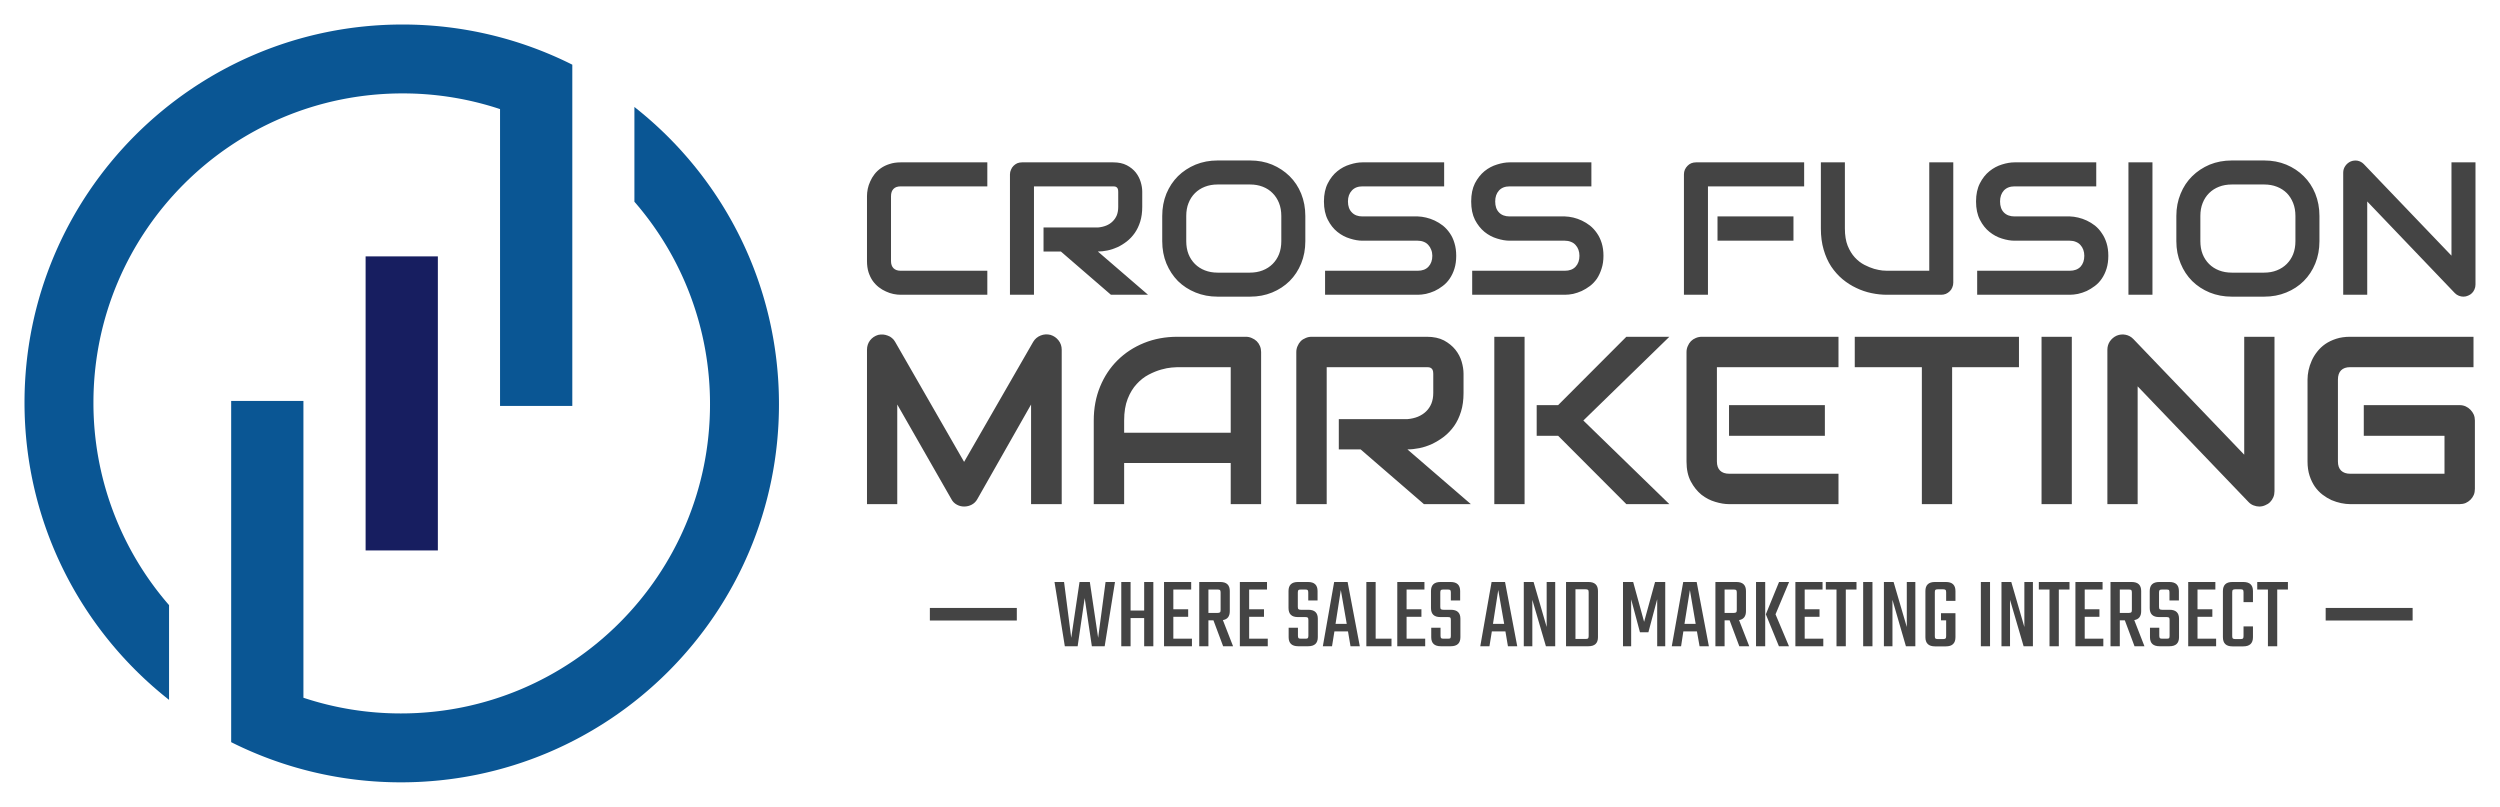 <svg xmlns="http://www.w3.org/2000/svg" xmlns:xlink="http://www.w3.org/1999/xlink" version="1.0" x="0" y="0" width="2400" height="774.568" viewBox="70.591 92.917 198.818 64.166" preserveAspectRatio="xMidYMid meet" color-interpolation-filters="sRGB"><g><defs><linearGradient id="92" x1="0%" y1="0%" x2="100%" y2="0%"><stop offset="0%" stop-color="#fa71cd"></stop> <stop offset="100%" stop-color="#9b59b6"></stop></linearGradient><linearGradient id="93" x1="0%" y1="0%" x2="100%" y2="0%"><stop offset="0%" stop-color="#f9d423"></stop> <stop offset="100%" stop-color="#f83600"></stop></linearGradient><linearGradient id="94" x1="0%" y1="0%" x2="100%" y2="0%"><stop offset="0%" stop-color="#0064d2"></stop> <stop offset="100%" stop-color="#1cb0f6"></stop></linearGradient><linearGradient id="95" x1="0%" y1="0%" x2="100%" y2="0%"><stop offset="0%" stop-color="#f00978"></stop> <stop offset="100%" stop-color="#3f51b1"></stop></linearGradient><linearGradient id="96" x1="0%" y1="0%" x2="100%" y2="0%"><stop offset="0%" stop-color="#7873f5"></stop> <stop offset="100%" stop-color="#ec77ab"></stop></linearGradient><linearGradient id="97" x1="0%" y1="0%" x2="100%" y2="0%"><stop offset="0%" stop-color="#f9d423"></stop> <stop offset="100%" stop-color="#e14fad"></stop></linearGradient><linearGradient id="98" x1="0%" y1="0%" x2="100%" y2="0%"><stop offset="0%" stop-color="#009efd"></stop> <stop offset="100%" stop-color="#2af598"></stop></linearGradient><linearGradient id="99" x1="0%" y1="0%" x2="100%" y2="0%"><stop offset="0%" stop-color="#ffcc00"></stop> <stop offset="100%" stop-color="#00b140"></stop></linearGradient><linearGradient id="100" x1="0%" y1="0%" x2="100%" y2="0%"><stop offset="0%" stop-color="#d51007"></stop> <stop offset="100%" stop-color="#ff8177"></stop></linearGradient><linearGradient id="102" x1="0%" y1="0%" x2="100%" y2="0%"><stop offset="0%" stop-color="#a2b6df"></stop> <stop offset="100%" stop-color="#0c3483"></stop></linearGradient><linearGradient id="103" x1="0%" y1="0%" x2="100%" y2="0%"><stop offset="0%" stop-color="#7ac5d8"></stop> <stop offset="100%" stop-color="#eea2a2"></stop></linearGradient><linearGradient id="104" x1="0%" y1="0%" x2="100%" y2="0%"><stop offset="0%" stop-color="#00ecbc"></stop> <stop offset="100%" stop-color="#007adf"></stop></linearGradient><linearGradient id="105" x1="0%" y1="0%" x2="100%" y2="0%"><stop offset="0%" stop-color="#b88746"></stop> <stop offset="100%" stop-color="#fdf5a6"></stop></linearGradient></defs><g fill="#444" class="icon-text-wrapper icon-svg-group iconsvg" transform="translate(72.54,94.866)"><g class="iconsvg-imagesvg" transform="translate(0,0)"><g><rect fill="#444" fill-opacity="0" stroke-width="2" x="0" y="0" width="60" height="60.268" class="image-rect"></rect> <svg filter="url(#colors707240000)" x="0" y="0" width="60" height="60.268" filtersec="colorsf5291146347" class="image-svg-svg primary" style="overflow: visible;"><svg xmlns="http://www.w3.org/2000/svg" viewBox="0 -0 751.21 754.56"><path d="M376.44 0a376.37 376.37 0 0 1 169 40v339.79h-71.96V84.22a307.26 307.26 0 0 0-97-15.62c-170 0-307.85 137.86-307.85 307.84a306.61 306.61 0 0 0 75.29 201.68v94.33C56.27 603.52 0 496.54 0 376.44 0 168.58 168.57 0 376.44 0z" fill="#0a5694" fill-rule="evenodd"></path><path d="M339.63 230.88h71.94v292.79h-71.94z" fill="#171e60"></path><path d="M374.77 754.56a376.42 376.42 0 0 1-169-40V374.77h71.94v295.57a307.3 307.3 0 0 0 97 15.62c170 0 307.84-137.86 307.84-307.84a306.6 306.6 0 0 0-75.28-201.68V82.11C694.93 151 751.21 258 751.21 378.12c0 207.88-168.58 376.44-376.44 376.44z" fill="#0a5694" fill-rule="evenodd"></path></svg></svg> <defs><filter id="colors707240000"><feColorMatrix type="matrix" values="0 0 0 0 0.266  0 0 0 0 0.266  0 0 0 0 0.266  0 0 0 1 0" class="icon-feColorMatrix "></feColorMatrix></filter> <filter id="colorsf5291146347"><feColorMatrix type="matrix" values="0 0 0 0 0.996  0 0 0 0 0.996  0 0 0 0 0.996  0 0 0 1 0" class="icon-fecolormatrix"></feColorMatrix></filter> <filter id="colorsb6882255250"><feColorMatrix type="matrix" values="0 0 0 0 0  0 0 0 0 0  0 0 0 0 0  0 0 0 1 0" class="icon-fecolormatrix"></feColorMatrix></filter></defs></g></g> <g transform="translate(67,10.813)"><g fill-rule="" class="tp-name iconsvg-namesvg" transform="translate(0,0)"><g transform="scale(1)"><g><path d="M10.54-1.91L10.54 0 3.65 0Q3.38 0 3.08-0.06 2.78-0.12 2.48-0.26 2.18-0.39 1.91-0.6 1.64-0.81 1.43-1.1 1.22-1.4 1.09-1.8 0.97-2.19 0.97-2.68L0.97-2.68 0.97-7.85Q0.97-8.11 1.03-8.42 1.09-8.72 1.23-9.02 1.36-9.32 1.57-9.59 1.78-9.86 2.08-10.07 2.38-10.28 2.77-10.4 3.16-10.53 3.65-10.53L3.65-10.53 10.54-10.53 10.54-8.62 3.65-8.62Q3.27-8.62 3.08-8.42 2.88-8.22 2.88-7.83L2.88-7.83 2.88-2.68Q2.88-2.31 3.08-2.11 3.28-1.91 3.65-1.91L3.65-1.91 10.54-1.91ZM22.86-8.21L22.86-6.99Q22.86-6.34 22.7-5.82 22.54-5.31 22.27-4.92 21.99-4.52 21.63-4.24 21.27-3.96 20.88-3.78 20.48-3.6 20.08-3.52 19.68-3.44 19.33-3.44L19.33-3.44 23.32 0 20.37 0 16.39-3.44 15.01-3.44 15.01-5.35 19.33-5.35Q19.69-5.38 19.99-5.5 20.29-5.62 20.5-5.83 20.72-6.04 20.84-6.33 20.95-6.62 20.95-6.99L20.95-6.99 20.95-8.19Q20.95-8.36 20.91-8.44 20.87-8.52 20.81-8.56 20.75-8.6 20.68-8.61 20.61-8.62 20.55-8.62L20.55-8.62 14.25-8.62 14.25 0 12.34 0 12.34-9.57Q12.34-9.77 12.42-9.94 12.49-10.12 12.62-10.25 12.75-10.38 12.92-10.46 13.1-10.53 13.3-10.53L13.3-10.53 20.55-10.53Q21.19-10.53 21.63-10.3 22.07-10.07 22.35-9.72 22.62-9.37 22.74-8.96 22.86-8.56 22.86-8.21L22.86-8.21ZM35.83-6.27L35.83-4.26Q35.83-3.3 35.5-2.49 35.17-1.68 34.58-1.09 33.99-0.51 33.19-0.18 32.39 0.15 31.44 0.15L31.44 0.15 28.85 0.15Q27.91 0.15 27.1-0.18 26.29-0.51 25.7-1.09 25.12-1.68 24.78-2.49 24.45-3.3 24.45-4.26L24.45-4.26 24.45-6.27Q24.45-7.22 24.78-8.04 25.12-8.85 25.7-9.43 26.29-10.01 27.1-10.35 27.91-10.68 28.85-10.68L28.85-10.68 31.44-10.68Q32.39-10.68 33.19-10.35 33.99-10.01 34.58-9.43 35.17-8.85 35.5-8.04 35.83-7.22 35.83-6.27L35.83-6.27ZM33.92-4.26L33.92-6.27Q33.92-6.84 33.74-7.29 33.56-7.75 33.23-8.08 32.91-8.41 32.45-8.59 31.99-8.77 31.44-8.77L31.44-8.77 28.85-8.77Q28.3-8.77 27.84-8.59 27.38-8.41 27.05-8.08 26.72-7.75 26.54-7.29 26.36-6.84 26.36-6.27L26.36-6.27 26.36-4.26Q26.36-3.69 26.54-3.23 26.72-2.78 27.05-2.45 27.38-2.12 27.84-1.94 28.3-1.76 28.85-1.76L28.85-1.76 31.42-1.76Q31.98-1.76 32.44-1.94 32.9-2.12 33.23-2.45 33.56-2.78 33.74-3.23 33.92-3.69 33.92-4.26L33.92-4.26ZM47.83-3.1L47.83-3.1Q47.83-2.53 47.69-2.08 47.55-1.63 47.31-1.28 47.08-0.94 46.76-0.7 46.45-0.46 46.11-0.3 45.77-0.15 45.42-0.07 45.07 0 44.77 0L44.77 0 37.4 0 37.4-1.91 44.77-1.91Q45.32-1.91 45.62-2.23 45.93-2.56 45.93-3.1L45.93-3.1Q45.93-3.36 45.84-3.58 45.76-3.8 45.61-3.96 45.46-4.13 45.25-4.21 45.03-4.3 44.77-4.3L44.77-4.3 40.37-4.3Q39.91-4.3 39.38-4.47 38.84-4.63 38.38-5 37.92-5.37 37.62-5.96 37.31-6.56 37.31-7.42L37.31-7.42Q37.31-8.27 37.62-8.87 37.92-9.46 38.38-9.83 38.84-10.2 39.38-10.36 39.91-10.53 40.37-10.53L40.37-10.53 46.87-10.53 46.87-8.62 40.37-8.62Q39.83-8.62 39.53-8.29 39.22-7.96 39.22-7.42L39.22-7.42Q39.22-6.86 39.53-6.55 39.83-6.23 40.37-6.23L40.37-6.23 44.77-6.23 44.78-6.23Q45.09-6.22 45.43-6.14 45.78-6.06 46.12-5.9 46.46-5.74 46.77-5.5 47.08-5.25 47.32-4.9 47.56-4.56 47.69-4.11 47.83-3.66 47.83-3.1ZM59.54-3.1L59.54-3.1Q59.54-2.53 59.39-2.08 59.25-1.63 59.02-1.28 58.78-0.94 58.47-0.7 58.15-0.46 57.81-0.3 57.47-0.15 57.13-0.07 56.78 0 56.47 0L56.47 0 49.1 0 49.1-1.91 56.47-1.91Q57.02-1.91 57.32-2.23 57.63-2.56 57.63-3.1L57.63-3.1Q57.63-3.36 57.55-3.58 57.47-3.8 57.32-3.96 57.17-4.13 56.95-4.21 56.73-4.3 56.47-4.3L56.47-4.3 52.08-4.3Q51.62-4.3 51.08-4.47 50.54-4.63 50.08-5 49.63-5.37 49.32-5.96 49.02-6.56 49.02-7.42L49.02-7.42Q49.02-8.27 49.32-8.87 49.63-9.46 50.08-9.83 50.54-10.2 51.08-10.36 51.62-10.53 52.08-10.53L52.08-10.53 58.58-10.53 58.58-8.62 52.08-8.62Q51.53-8.62 51.23-8.29 50.93-7.96 50.93-7.42L50.93-7.42Q50.93-6.86 51.23-6.55 51.53-6.23 52.08-6.23L52.08-6.23 56.47-6.23 56.48-6.23Q56.79-6.22 57.14-6.14 57.48-6.06 57.82-5.9 58.16-5.74 58.47-5.5 58.78-5.25 59.02-4.9 59.26-4.56 59.4-4.11 59.54-3.66 59.54-3.1ZM74.65-6.23L74.65-4.3 68.61-4.3 68.61-6.23 74.65-6.23ZM75.5-10.53L75.5-8.62 67.85-8.62 67.85 0 65.94 0 65.94-9.57Q65.94-9.77 66.01-9.94 66.09-10.12 66.22-10.25 66.34-10.38 66.52-10.46 66.7-10.53 66.9-10.53L66.9-10.53 75.5-10.53ZM87.36-10.53L87.36-0.96Q87.36-0.76 87.28-0.58 87.21-0.4 87.08-0.28 86.95-0.15 86.77-0.07 86.59 0 86.4 0L86.4 0 82.09 0Q81.48 0 80.86-0.13 80.23-0.26 79.65-0.54 79.07-0.81 78.55-1.24 78.04-1.67 77.65-2.25 77.27-2.83 77.05-3.59 76.83-4.34 76.83-5.26L76.83-5.26 76.83-10.53 78.74-10.53 78.74-5.26Q78.74-4.46 78.96-3.9 79.19-3.34 79.53-2.97 79.88-2.59 80.29-2.38 80.7-2.17 81.07-2.06 81.44-1.96 81.72-1.93 82-1.91 82.09-1.91L82.09-1.91 85.45-1.91 85.45-10.53 87.36-10.53ZM99.69-3.1L99.69-3.1Q99.69-2.53 99.55-2.08 99.41-1.63 99.17-1.28 98.94-0.94 98.62-0.7 98.3-0.46 97.97-0.3 97.63-0.15 97.28-0.07 96.93 0 96.62 0L96.62 0 89.26 0 89.26-1.91 96.62-1.91Q97.17-1.91 97.48-2.23 97.78-2.56 97.78-3.1L97.78-3.1Q97.78-3.36 97.7-3.58 97.62-3.8 97.47-3.96 97.32-4.13 97.1-4.21 96.89-4.3 96.62-4.3L96.62-4.3 92.23-4.3Q91.77-4.3 91.23-4.47 90.7-4.63 90.24-5 89.78-5.37 89.48-5.96 89.17-6.56 89.17-7.42L89.17-7.42Q89.17-8.27 89.48-8.87 89.78-9.46 90.24-9.83 90.7-10.2 91.23-10.36 91.77-10.53 92.23-10.53L92.23-10.53 98.73-10.53 98.73-8.62 92.23-8.62Q91.69-8.62 91.38-8.29 91.08-7.96 91.08-7.42L91.08-7.42Q91.08-6.86 91.38-6.55 91.69-6.23 92.23-6.23L92.23-6.23 96.62-6.23 96.64-6.23Q96.95-6.22 97.29-6.14 97.64-6.06 97.98-5.9 98.32-5.74 98.63-5.5 98.94-5.25 99.17-4.9 99.41-4.56 99.55-4.11 99.69-3.66 99.69-3.1ZM103.2-10.53L103.2 0 101.29 0 101.29-10.53 103.2-10.53ZM116.48-6.27L116.48-4.26Q116.48-3.3 116.15-2.49 115.82-1.68 115.23-1.09 114.65-0.51 113.84-0.18 113.04 0.15 112.09 0.15L112.09 0.15 109.51 0.15Q108.56 0.15 107.75-0.18 106.95-0.51 106.36-1.09 105.77-1.68 105.44-2.49 105.1-3.3 105.1-4.26L105.1-4.26 105.1-6.27Q105.1-7.22 105.44-8.04 105.77-8.85 106.36-9.43 106.95-10.01 107.75-10.35 108.56-10.68 109.51-10.68L109.51-10.68 112.09-10.68Q113.04-10.68 113.84-10.35 114.65-10.01 115.23-9.43 115.82-8.85 116.15-8.04 116.48-7.22 116.48-6.27L116.48-6.27ZM114.57-4.26L114.57-6.27Q114.57-6.84 114.39-7.29 114.21-7.75 113.89-8.08 113.56-8.41 113.1-8.59 112.64-8.77 112.09-8.77L112.09-8.77 109.51-8.77Q108.95-8.77 108.49-8.59 108.03-8.41 107.7-8.08 107.37-7.75 107.19-7.29 107.01-6.84 107.01-6.27L107.01-6.27 107.01-4.26Q107.01-3.69 107.19-3.23 107.37-2.78 107.7-2.45 108.03-2.12 108.49-1.94 108.95-1.76 109.51-1.76L109.51-1.76 112.08-1.76Q112.64-1.76 113.09-1.94 113.55-2.12 113.88-2.45 114.21-2.78 114.39-3.23 114.57-3.69 114.57-4.26L114.57-4.26ZM128.89-10.53L128.89-0.81Q128.89-0.61 128.81-0.43 128.74-0.26 128.61-0.13 128.48 0 128.3 0.07 128.13 0.15 127.93 0.15L127.93 0.15Q127.75 0.15 127.57 0.08 127.39 0.01 127.25-0.13L127.25-0.13 120.28-7.42 120.28 0 118.37 0 118.37-9.71Q118.37-10.01 118.54-10.25 118.7-10.48 118.96-10.6L118.96-10.6Q119.23-10.71 119.52-10.66 119.8-10.6 120.01-10.39L120.01-10.39 126.98-3.11 126.98-10.53 128.89-10.53Z" transform="translate(-0.97, 10.68)"></path></g> <g fill="#444" transform="translate(0,13.83)"><g transform="scale(1.003)"><path d="M16.84-12.24L16.84 0 14.41 0 14.41-7.9 10.15-0.4Q9.99-0.11 9.71 0.04 9.43 0.19 9.1 0.19L9.1 0.19Q8.79 0.19 8.52 0.04 8.24-0.11 8.09-0.4L8.09-0.4 3.8-7.9 3.8 0 1.4 0 1.4-12.24Q1.4-12.66 1.64-12.98 1.89-13.3 2.29-13.42L2.29-13.42Q2.48-13.46 2.67-13.45 2.87-13.43 3.05-13.36 3.23-13.3 3.38-13.17 3.53-13.05 3.63-12.87L3.63-12.87 9.1-3.35 14.58-12.87Q14.79-13.22 15.17-13.37 15.54-13.52 15.95-13.42L15.95-13.42Q16.34-13.3 16.59-12.98 16.84-12.66 16.84-12.24L16.84-12.24ZM32.65-12.06L32.65 0 30.24 0 30.24-3.26 21.79-3.26 21.79 0 19.38 0 19.38-6.63Q19.38-8.09 19.88-9.31 20.38-10.53 21.27-11.41 22.16-12.29 23.37-12.78 24.58-13.27 26.02-13.27L26.02-13.27 31.44-13.27Q31.69-13.27 31.91-13.17 32.13-13.08 32.3-12.92 32.47-12.75 32.56-12.53 32.65-12.31 32.65-12.06L32.65-12.06ZM21.79-6.63L21.79-5.66 30.24-5.66 30.24-10.86 26.02-10.86Q25.91-10.86 25.55-10.83 25.19-10.8 24.73-10.67 24.26-10.54 23.74-10.27 23.22-10 22.79-9.53 22.35-9.06 22.07-8.35 21.79-7.64 21.79-6.63L21.79-6.63ZM48.7-10.34L48.7-8.81Q48.7-7.98 48.5-7.34 48.3-6.69 47.95-6.19 47.6-5.7 47.15-5.35 46.69-5 46.2-4.77 45.7-4.54 45.2-4.44 44.7-4.34 44.25-4.34L44.25-4.34 49.28 0 45.56 0 40.54-4.34 38.81-4.34 38.81-6.74 44.25-6.74Q44.71-6.78 45.08-6.93 45.46-7.09 45.73-7.35 46-7.61 46.15-7.97 46.3-8.34 46.3-8.81L46.3-8.81 46.3-10.33Q46.3-10.53 46.25-10.64 46.2-10.74 46.12-10.79 46.04-10.84 45.95-10.85 45.86-10.86 45.79-10.86L45.79-10.86 37.85-10.86 37.85 0 35.44 0 35.44-12.06Q35.44-12.31 35.54-12.53 35.63-12.75 35.79-12.92 35.95-13.08 36.18-13.17 36.4-13.27 36.66-13.27L36.66-13.27 45.79-13.27Q46.59-13.27 47.15-12.98 47.7-12.68 48.05-12.25 48.4-11.81 48.55-11.3 48.7-10.79 48.7-10.34L48.7-10.34ZM58.2-6.63L65.02 0 61.61 0 56.2-5.42 54.5-5.42 54.5-7.85 56.2-7.85 61.61-13.27 65.02-13.27 58.2-6.63ZM53.54-13.27L53.54 0 51.14 0 51.14-13.27 53.54-13.27ZM77.35-7.85L77.35-5.42 69.75-5.42 69.75-7.85 77.35-7.85ZM78.43-2.41L78.43 0 69.75 0Q69.25 0 68.66-0.18 68.07-0.35 67.56-0.75 67.06-1.16 66.72-1.8 66.38-2.44 66.38-3.38L66.38-3.38 66.38-12.06Q66.38-12.31 66.48-12.53 66.57-12.75 66.73-12.92 66.89-13.08 67.11-13.17 67.34-13.27 67.6-13.27L67.6-13.27 78.43-13.27 78.43-10.86 68.79-10.86 68.79-3.38Q68.79-2.91 69.04-2.66 69.29-2.41 69.77-2.41L69.77-2.41 78.43-2.41ZM92.74-13.27L92.74-10.86 87.44-10.86 87.44 0 85.04 0 85.04-10.86 79.72-10.86 79.72-13.27 92.74-13.27ZM96.93-13.27L96.93 0 94.53 0 94.53-13.27 96.93-13.27ZM113-13.27L113-1.03Q113-0.77 112.91-0.55 112.81-0.32 112.65-0.16 112.49 0 112.26 0.09 112.04 0.19 111.79 0.19L111.79 0.19Q111.57 0.19 111.34 0.1 111.12 0.02 110.94-0.17L110.94-0.17 102.15-9.34 102.15 0 99.75 0 99.75-12.24Q99.75-12.61 99.95-12.91 100.16-13.21 100.49-13.36L100.49-13.36Q100.83-13.5 101.19-13.43 101.55-13.36 101.81-13.09L101.81-13.09 110.6-3.92 110.6-13.27 113-13.27ZM128.89-6.63L128.89-1.21Q128.89-0.95 128.8-0.73 128.7-0.51 128.54-0.35 128.38-0.19 128.16-0.09 127.94 0 127.68 0L127.68 0 119 0Q118.67 0 118.28-0.08 117.9-0.16 117.52-0.32 117.15-0.49 116.81-0.75 116.46-1.02 116.2-1.39 115.94-1.77 115.78-2.26 115.62-2.76 115.62-3.38L115.62-3.38 115.62-9.89Q115.62-10.22 115.7-10.61 115.78-10.99 115.95-11.37 116.11-11.74 116.38-12.08 116.65-12.43 117.02-12.69 117.4-12.95 117.89-13.11 118.38-13.27 119-13.27L119-13.27 128.78-13.27 128.78-10.86 119-10.86Q118.53-10.86 118.28-10.61 118.03-10.36 118.03-9.87L118.03-9.87 118.03-3.38Q118.03-2.91 118.28-2.66 118.54-2.41 119-2.41L119-2.41 126.48-2.41 126.48-5.42 120.08-5.42 120.08-7.85 127.68-7.85Q127.94-7.85 128.16-7.75 128.38-7.65 128.54-7.48 128.7-7.32 128.8-7.1 128.89-6.88 128.89-6.63L128.89-6.63Z" transform="translate(-1.4, 13.46)"></path></g></g></g></g> <g fill-rule="" class="tp-slogan iconsvg-slogansvg" fill="#444" transform="translate(5,33.526)"><rect x="0" height="1" y="2.06" width="6.915"></rect> <rect height="1" y="2.06" width="6.915" x="111.005"></rect> <g transform="translate(9.915,0)"><g transform="scale(1)"><path d="M3.55-0.67L4.14-5.11L4.89-5.11L4.07 0L3.05 0L2.48-3.83L1.92 0L0.90 0L0.08-5.11L0.84-5.11L1.41-0.67L2.07-5.11L2.89-5.11L3.55-0.67ZM7.21-2.84L7.21-5.11L7.94-5.11L7.94 0L7.21 0L7.21-2.24L6.13-2.24L6.13 0L5.39 0L5.39-5.11L6.13-5.11L6.13-2.84L7.21-2.84ZM9.53-2.34L9.53-0.60L11.01-0.60L11.01 0L8.79 0L8.79-5.11L10.95-5.11L10.95-4.51L9.53-4.51L9.53-2.94L10.71-2.94L10.71-2.34L9.53-2.34ZM12.72-2.06L12.32-2.06L12.32 0L11.59 0L11.59-5.11L13.26-5.11Q14.02-5.11 14.02-4.39L14.02-4.39L14.02-2.79Q14.02-2.17 13.47-2.08L13.47-2.08L14.28 0L13.49 0L12.72-2.06ZM13.04-4.51L12.32-4.51L12.32-2.65L13.04-2.65Q13.19-2.65 13.24-2.70Q13.29-2.74 13.29-2.89L13.29-2.89L13.29-4.27Q13.29-4.42 13.24-4.47Q13.19-4.51 13.04-4.51L13.04-4.51ZM15.56-2.34L15.56-0.60L17.04-0.60L17.04 0L14.82 0L14.82-5.11L16.98-5.11L16.98-4.51L15.56-4.51L15.56-2.94L16.74-2.94L16.74-2.34L15.56-2.34ZM20.27-0.83L20.27-0.83L20.27-2.08Q20.27-2.23 20.22-2.27Q20.18-2.32 20.03-2.32L20.03-2.32L19.43-2.32Q18.69-2.32 18.69-3.04L18.69-3.04L18.69-4.39Q18.69-5.11 19.44-5.11L19.44-5.11L20.24-5.11Q21.00-5.11 21.00-4.39L21.00-4.39L21.00-3.64L20.26-3.64L20.26-4.27Q20.26-4.42 20.21-4.47Q20.16-4.51 20.02-4.51L20.02-4.51L19.67-4.51Q19.53-4.51 19.48-4.47Q19.43-4.42 19.43-4.27L19.43-4.27L19.43-3.14Q19.43-2.99 19.48-2.95Q19.53-2.90 19.67-2.90L19.67-2.90L20.27-2.90Q21.02-2.90 21.02-2.19L21.02-2.19L21.02-0.72Q21.02 0 20.25 0L20.25 0L19.46 0Q18.70 0 18.70-0.72L18.70-0.72L18.70-1.47L19.44-1.47L19.44-0.83Q19.44-0.69 19.49-0.64Q19.54-0.60 19.69-0.60L19.69-0.60L20.03-0.60Q20.18-0.60 20.22-0.64Q20.27-0.69 20.27-0.83ZM24.36 0L23.62 0L23.42-1.18L22.34-1.18L22.15 0L21.42 0L22.32-5.11L23.39-5.11L24.36 0ZM22.85-4.47L22.43-1.78L23.32-1.78L22.85-4.47ZM25.62-5.11L25.62-0.60L26.88-0.60L26.88 0L24.88 0L24.88-5.11L25.62-5.11ZM28.08-2.34L28.08-0.60L29.56-0.60L29.56 0L27.34 0L27.34-5.11L29.50-5.11L29.50-4.51L28.08-4.51L28.08-2.94L29.26-2.94L29.26-2.34L28.08-2.34ZM31.60-0.83L31.60-0.83L31.60-2.08Q31.60-2.23 31.56-2.27Q31.52-2.32 31.37-2.32L31.37-2.32L30.76-2.32Q30.02-2.32 30.02-3.04L30.02-3.04L30.02-4.39Q30.02-5.11 30.78-5.11L30.78-5.11L31.58-5.11Q32.34-5.11 32.34-4.39L32.34-4.39L32.34-3.64L31.60-3.64L31.60-4.27Q31.60-4.42 31.55-4.47Q31.50-4.51 31.35-4.51L31.35-4.51L31.01-4.51Q30.86-4.51 30.81-4.47Q30.76-4.42 30.76-4.27L30.76-4.27L30.76-3.14Q30.76-2.99 30.81-2.95Q30.86-2.90 31.01-2.90L31.01-2.90L31.60-2.90Q32.36-2.90 32.36-2.19L32.36-2.19L32.36-0.72Q32.36 0 31.59 0L31.59 0L30.80 0Q30.04 0 30.04-0.72L30.04-0.72L30.04-1.47L30.78-1.47L30.78-0.83Q30.78-0.69 30.83-0.64Q30.88-0.60 31.03-0.60L31.03-0.60L31.37-0.60Q31.52-0.60 31.56-0.64Q31.60-0.69 31.60-0.83ZM36.88 0L36.14 0L35.94-1.18L34.86-1.18L34.67 0L33.94 0L34.84-5.11L35.91-5.11L36.88 0ZM35.37-4.47L34.95-1.78L35.84-1.78L35.37-4.47ZM39.22-1.53L39.22-5.11L39.90-5.11L39.90 0L39.16 0L38.08-3.69L38.08 0L37.40 0L37.40-5.11L38.18-5.11L39.22-1.53ZM40.76 0L40.76-5.11L42.54-5.11Q43.30-5.11 43.30-4.39L43.30-4.39L43.30-0.72Q43.30 0 42.54 0L42.54 0L40.76 0ZM42.56-0.82L42.56-0.82L42.56-4.29Q42.56-4.44 42.51-4.48Q42.46-4.53 42.31-4.53L42.31-4.53L41.51-4.53L41.51-0.58L42.31-0.58Q42.46-0.58 42.51-0.62Q42.56-0.67 42.56-0.82ZM45.94-3.73L45.94 0L45.29 0L45.29-5.11L46.10-5.11L46.97-1.94L47.84-5.11L48.65-5.11L48.65 0L48.01 0L48.01-3.74L47.31-1.11L46.64-1.11L45.94-3.73ZM52.12 0L51.38 0L51.17-1.18L50.09-1.18L49.91 0L49.17 0L50.08-5.11L51.15-5.11L52.12 0ZM50.61-4.47L50.18-1.78L51.07-1.78L50.61-4.47ZM53.77-2.06L53.37-2.06L53.37 0L52.64 0L52.64-5.11L54.31-5.11Q55.07-5.11 55.07-4.39L55.07-4.39L55.07-2.79Q55.07-2.17 54.52-2.08L54.52-2.08L55.33 0L54.54 0L53.77-2.06ZM54.09-4.51L53.37-4.51L53.37-2.65L54.09-2.65Q54.24-2.65 54.29-2.70Q54.34-2.74 54.34-2.89L54.34-2.89L54.34-4.27Q54.34-4.42 54.29-4.47Q54.24-4.51 54.09-4.51L54.09-4.51ZM57.70-5.11L58.50-5.11L57.42-2.54L58.49 0L57.69 0L56.65-2.54L57.70-5.11ZM56.60 0L55.87 0L55.87-5.11L56.60-5.11L56.60 0ZM59.74-2.34L59.74-0.60L61.22-0.60L61.22 0L59.00 0L59.00-5.11L61.16-5.11L61.16-4.51L59.74-4.51L59.74-2.94L60.92-2.94L60.92-2.34L59.74-2.34ZM61.42-5.11L63.86-5.11L63.86-4.51L63.01-4.51L63.01 0L62.27 0L62.27-4.51L61.42-4.51L61.42-5.11ZM64.39 0L64.39-5.11L65.13-5.11L65.13 0L64.39 0ZM67.86-1.53L67.86-5.11L68.54-5.11L68.54 0L67.79 0L66.72-3.69L66.72 0L66.04 0L66.04-5.11L66.81-5.11L67.86-1.53ZM71.73-4.39L71.73-3.61L70.99-3.61L70.99-4.29Q70.99-4.44 70.94-4.48Q70.89-4.53 70.75-4.53L70.75-4.53L70.33-4.53Q70.18-4.53 70.13-4.48Q70.09-4.44 70.09-4.29L70.09-4.29L70.09-0.81Q70.09-0.66 70.13-0.62Q70.18-0.57 70.33-0.57L70.33-0.57L70.75-0.57Q70.89-0.57 70.94-0.62Q70.99-0.66 70.99-0.81L70.99-0.81L70.99-2.06L70.58-2.06L70.58-2.63L71.73-2.63L71.73-0.72Q71.73 0.01 70.97 0.01L70.97 0.01L70.10 0.01Q69.34 0.01 69.34-0.72L69.34-0.72L69.34-4.39Q69.34-5.11 70.10-5.11L70.10-5.11L70.97-5.11Q71.73-5.11 71.73-4.39L71.73-4.39ZM73.75 0L73.75-5.11L74.48-5.11L74.48 0L73.75 0ZM77.21-1.53L77.21-5.11L77.89-5.11L77.89 0L77.15 0L76.07-3.69L76.07 0L75.39 0L75.39-5.11L76.17-5.11L77.21-1.53ZM78.36-5.11L80.80-5.11L80.80-4.51L79.95-4.51L79.95 0L79.21 0L79.21-4.51L78.36-4.51L78.36-5.11ZM82.01-2.34L82.01-0.60L83.49-0.60L83.49 0L81.27 0L81.27-5.11L83.43-5.11L83.43-4.51L82.01-4.51L82.01-2.94L83.18-2.94L83.18-2.34L82.01-2.34ZM85.20-2.06L84.80-2.06L84.80 0L84.06 0L84.06-5.11L85.74-5.11Q86.50-5.11 86.50-4.39L86.50-4.39L86.50-2.79Q86.50-2.17 85.95-2.08L85.95-2.08L86.76 0L85.97 0L85.20-2.06ZM85.52-4.51L84.80-4.51L84.80-2.65L85.52-2.65Q85.66-2.65 85.71-2.70Q85.76-2.74 85.76-2.89L85.76-2.89L85.76-4.27Q85.76-4.42 85.71-4.47Q85.66-4.51 85.52-4.51L85.52-4.51ZM88.76-0.83L88.76-0.83L88.76-2.08Q88.76-2.23 88.72-2.27Q88.67-2.32 88.53-2.32L88.53-2.32L87.92-2.32Q87.18-2.32 87.18-3.04L87.18-3.04L87.18-4.39Q87.18-5.11 87.94-5.11L87.94-5.11L88.74-5.11Q89.50-5.11 89.50-4.39L89.50-4.39L89.50-3.64L88.75-3.64L88.75-4.27Q88.75-4.42 88.71-4.47Q88.66-4.51 88.51-4.51L88.51-4.51L88.17-4.51Q88.02-4.51 87.97-4.47Q87.92-4.42 87.92-4.27L87.92-4.27L87.92-3.14Q87.92-2.99 87.97-2.95Q88.02-2.90 88.17-2.90L88.17-2.90L88.76-2.90Q89.51-2.90 89.51-2.19L89.51-2.19L89.51-0.72Q89.51 0 88.75 0L88.75 0L87.96 0Q87.20 0 87.20-0.72L87.20-0.72L87.20-1.47L87.94-1.47L87.94-0.83Q87.94-0.69 87.99-0.64Q88.04-0.60 88.18-0.60L88.18-0.60L88.53-0.60Q88.67-0.60 88.72-0.64Q88.76-0.69 88.76-0.83ZM90.98-2.34L90.98-0.60L92.46-0.60L92.46 0L90.24 0L90.24-5.11L92.40-5.11L92.40-4.51L90.98-4.51L90.98-2.94L92.16-2.94L92.16-2.34L90.98-2.34ZM95.39-4.39L95.39-3.51L94.64-3.51L94.64-4.29Q94.64-4.44 94.59-4.48Q94.55-4.53 94.40-4.53L94.40-4.53L93.98-4.53Q93.84-4.53 93.79-4.48Q93.74-4.44 93.74-4.29L93.74-4.29L93.74-0.81Q93.74-0.66 93.79-0.62Q93.84-0.57 93.98-0.57L93.98-0.57L94.40-0.57Q94.55-0.57 94.59-0.62Q94.64-0.66 94.64-0.81L94.64-0.81L94.64-1.58L95.39-1.58L95.39-0.72Q95.39 0.01 94.62 0.01L94.62 0.01L93.75 0.01Q93.00 0.01 93.00-0.72L93.00-0.72L93.00-4.39Q93.00-5.11 93.75-5.11L93.75-5.11L94.62-5.11Q95.39-5.11 95.39-4.39L95.39-4.39ZM95.73-5.11L98.17-5.11L98.17-4.51L97.32-4.51L97.32 0L96.58 0L96.58-4.51L95.73-4.51L95.73-5.11Z" transform="translate(-0.082, 5.106)"></path></g></g></g></g></g><defs v-gra="od"></defs></g></svg>